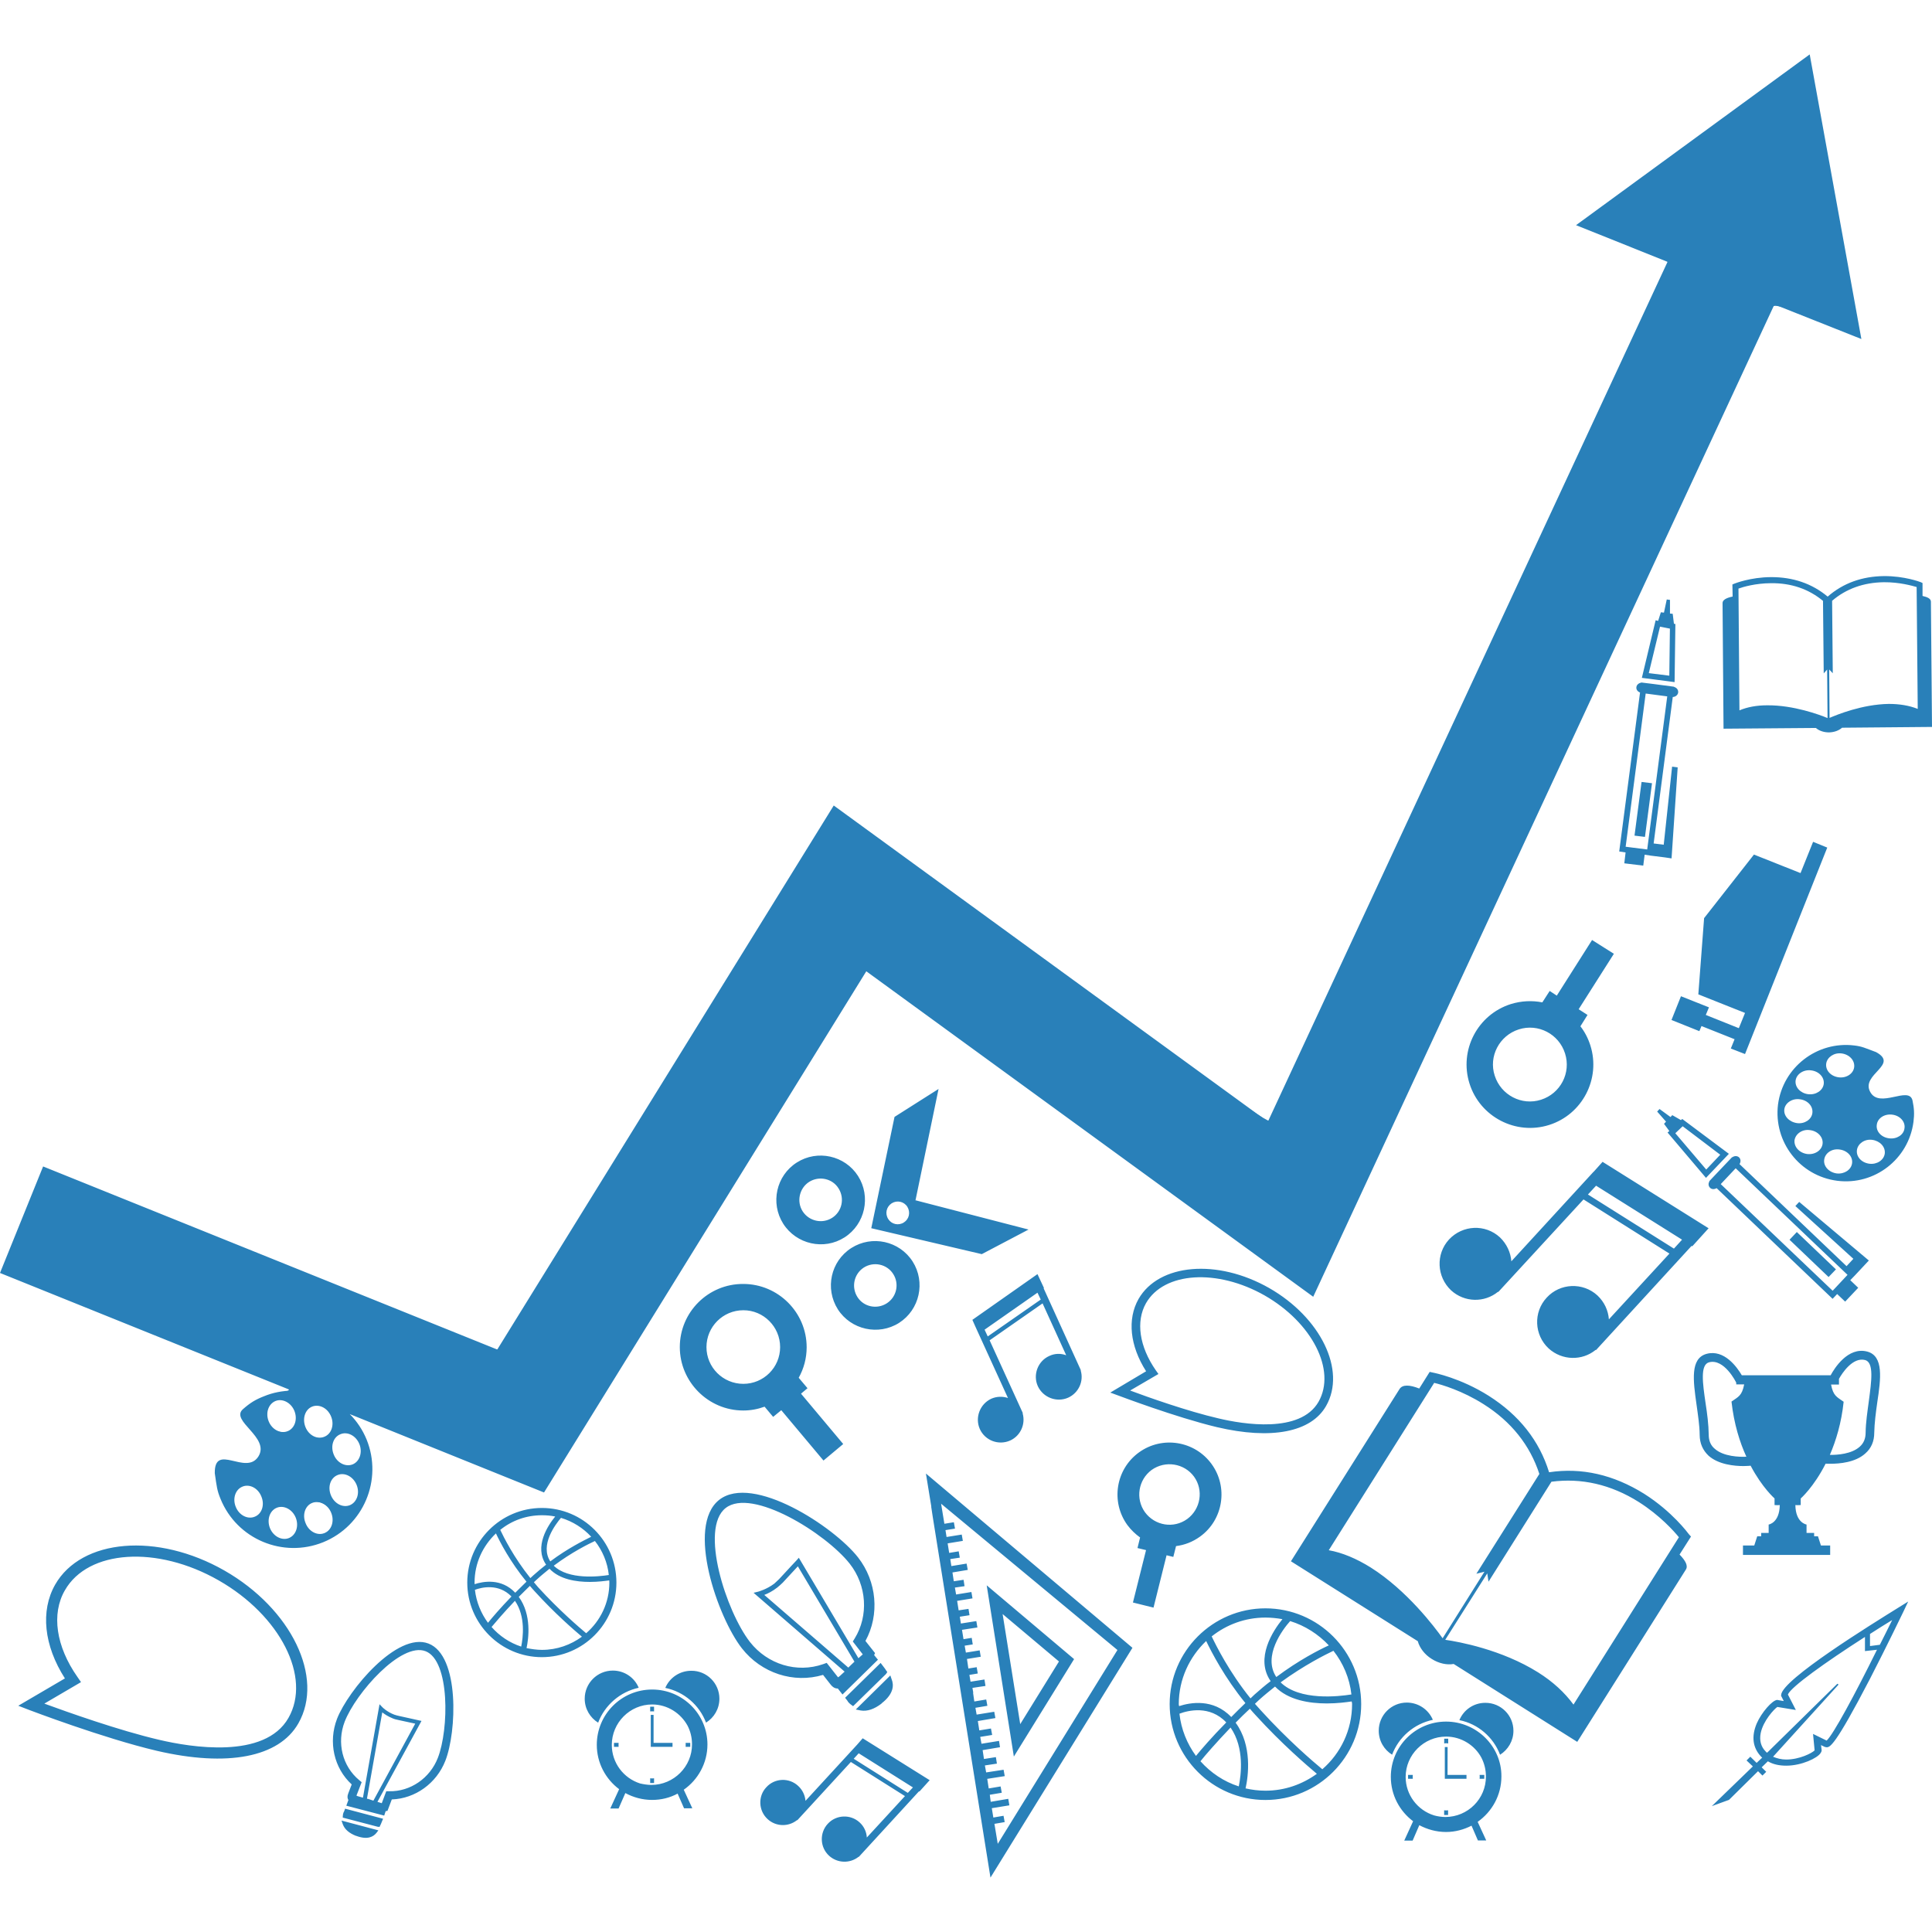 <?xml version="1.0" encoding="UTF-8" standalone="no"?>
<!-- Generator: Adobe Illustrator 16.0.0, SVG Export Plug-In . SVG Version: 6.00 Build 0)  -->

<svg
   xmlns:dc="http://purl.org/dc/elements/1.1/"
   xmlns:cc="http://creativecommons.org/ns#"
   xmlns:rdf="http://www.w3.org/1999/02/22-rdf-syntax-ns#"
   xmlns="http://www.w3.org/2000/svg"
   xmlns:sodipodi="http://sodipodi.sourceforge.net/DTD/sodipodi-0.dtd"
   xmlns:inkscape="http://www.inkscape.org/namespaces/inkscape"
   version="1.1"
   id="Capa_1"
   x="0px"
   y="0px"
   width="31.816px"
   height="31.816px"
   viewBox="0 0 31.816 31.816"
   style="enable-background:new 0 0 31.816 31.816;"
   xml:space="preserve"
   inkscape:version="0.91 r13725"
   sodipodi:docname="up-blue.svg"><defs
     id="defs39" /><sodipodi:namedview
     pagecolor="#ffffff"
     bordercolor="#666666"
     borderopacity="1"
     objecttolerance="10"
     gridtolerance="10"
     guidetolerance="10"
     inkscape:pageopacity="0"
     inkscape:pageshadow="2"
     inkscape:window-width="1920"
     inkscape:window-height="1103"
     id="namedview37"
     showgrid="false"
     inkscape:zoom="20.980287"
     inkscape:cx="10.983213"
     inkscape:cy="15.586828"
     inkscape:window-x="0"
     inkscape:window-y="27"
     inkscape:window-maximized="1"
     inkscape:current-layer="Capa_1" /><g
     id="g3"
     style="fill:#2980b9;fill-opacity:1"><path
       d="M27.812,25.265c-0.013-0.017-0.273-0.372-0.737-0.666c-0.503-0.313-1.026-0.435-1.565-0.354   c-0.16-0.52-0.494-0.942-0.994-1.259c-0.464-0.293-0.897-0.378-0.918-0.382l-0.054-0.012l-0.172,0.274   c-0.158-0.062-0.276-0.069-0.325,0.009c-0.253,0.4-1.788,2.836-1.788,2.836l2.089,1.316c0.03,0.109,0.111,0.219,0.229,0.292   c0.118,0.075,0.251,0.103,0.362,0.083l2.035,1.283c0,0,1.701-2.696,1.789-2.838c0.039-0.062-0.006-0.146-0.104-0.247l0.188-0.296   L27.812,25.265z M22.574,25.814c-0.237-0.148-0.471-0.246-0.692-0.285l1.736-2.756c0.126,0.03,0.463,0.129,0.812,0.35   c0.459,0.289,0.766,0.678,0.92,1.15l-1.037,1.643l0.133-0.033l-0.689,1.096C23.626,26.795,23.172,26.192,22.574,25.814z    M25.912,28.071c-0.145-0.198-0.337-0.376-0.582-0.53c-0.6-0.377-1.312-0.506-1.53-0.537l0.692-1.094l0.021,0.137l1.036-1.646   c0.492-0.065,0.978,0.044,1.437,0.333c0.349,0.221,0.58,0.48,0.662,0.581L25.912,28.071z M15.337,24.812h-0.002l0.024,0.159   l0.952,5.949l2.338-3.784l-3.401-2.87L15.337,24.812z M18.402,27.172l-1.971,3.192l-0.055-0.329l0.169-0.029l-0.019-0.104   l-0.168,0.029l-0.025-0.154l0.289-0.047l-0.018-0.107l-0.289,0.049L16.3,29.556l0.197-0.033l-0.019-0.104l-0.196,0.033   l-0.024-0.158l0.288-0.045l-0.019-0.105l-0.287,0.044l-0.021-0.115l0.198-0.03L16.4,28.936l-0.196,0.031l-0.022-0.146l0.286-0.048   l-0.016-0.104l-0.289,0.047l-0.021-0.113l0.197-0.032l-0.02-0.106l-0.192,0.031l-0.024-0.154l0.289-0.049l-0.019-0.104l-0.29,0.047   l-0.02-0.112l0.197-0.033l-0.019-0.104l-0.196,0.033l-0.021-0.144h0.004l-0.014-0.08l0.215-0.032l-0.017-0.106l-0.229,0.036   l-0.019-0.112l0.138-0.023l-0.018-0.104l-0.137,0.022l-0.023-0.157l0.227-0.037l-0.018-0.105l-0.227,0.037l-0.02-0.114l0.133-0.021   l-0.017-0.108l-0.135,0.022l-0.025-0.154l0.254-0.039l-0.018-0.105l-0.254,0.04l-0.018-0.112l0.16-0.025l-0.017-0.104l-0.162,0.024   l-0.025-0.156l0.253-0.041l-0.018-0.105l-0.252,0.041l-0.02-0.114l0.159-0.023l-0.016-0.105l-0.161,0.024l-0.022-0.145l0.252-0.042   l-0.019-0.104l-0.251,0.041l-0.018-0.115l0.157-0.024l-0.018-0.104l-0.157,0.026l-0.025-0.157l0.25-0.041l-0.018-0.104l-0.25,0.04   l-0.018-0.113l0.157-0.025l-0.019-0.105l-0.156,0.025l-0.054-0.33L18.402,27.172z M17.688,27.322l-1.439-1.215l0.447,2.82   L17.688,27.322z M17.439,27.361l-0.638,1.032l-0.29-1.813L17.439,27.361z M28.646,19.17c0.024-0.035,0.022-0.084-0.008-0.111   c-0.029-0.027-0.076-0.027-0.113,0l-0.002-0.002l-0.235,0.247l-0.123,0.13l-0.017,0.018l0.002,0.004   c-0.021,0.034-0.018,0.078,0.013,0.106c0.026,0.026,0.071,0.026,0.106,0.004l1.91,1.823l0.075-0.079l0.132,0.125l0.215-0.228   l-0.131-0.125l0.072-0.074l0.161-0.172l0.073-0.078l-1.147-0.965l-0.063,0.068l0.955,0.869l-0.112,0.121L28.646,19.17z    M30.18,21.256L28.337,19.5l0.246-0.261l1.842,1.755L30.18,21.256z M30.113,21.03l-0.643-0.614l0.12-0.127l0.644,0.615   L30.113,21.03z M28.094,19.397l0.377-0.396l-0.768-0.574l-0.021,0.019l-0.143-0.082l-0.029,0.031l-0.181-0.132l-0.039,0.042   l0.146,0.166l-0.033,0.036l0.088,0.119l-0.03,0.024L28.094,19.397z M27.71,18.547l0.619,0.469l-0.231,0.244l-0.509-0.598   L27.71,18.547z M15.029,20.774c-0.217-0.339-0.67-0.438-1.009-0.222c-0.34,0.217-0.438,0.667-0.223,1.009   c0.217,0.339,0.671,0.438,1.009,0.224C15.146,21.567,15.245,21.114,15.029,20.774z M14.603,21.463   c-0.162,0.104-0.381,0.059-0.483-0.104c-0.104-0.164-0.057-0.38,0.105-0.485c0.163-0.104,0.382-0.057,0.485,0.107   C14.813,21.143,14.766,21.359,14.603,21.463z M13.908,20.377c0.339-0.217,0.438-0.672,0.222-1.011   c-0.216-0.338-0.669-0.438-1.008-0.222c-0.34,0.216-0.439,0.668-0.224,1.008C13.115,20.492,13.569,20.594,13.908,20.377z    M13.325,19.463c0.164-0.103,0.383-0.056,0.484,0.107c0.104,0.164,0.058,0.381-0.105,0.485s-0.381,0.056-0.486-0.107   C13.115,19.787,13.163,19.567,13.325,19.463z M16.938,20.248l-1.866-0.483l0.005-0.002l0.379-1.83l-0.725,0.46l-0.383,1.833   l1.82,0.427L16.938,20.248z M14.885,20.131c-0.088,0.057-0.202,0.031-0.257-0.055c-0.058-0.091-0.031-0.203,0.056-0.26   c0.088-0.055,0.202-0.031,0.258,0.057C14.997,19.963,14.972,20.076,14.885,20.131z M19.367,25.461   c0.14-0.018,0.273-0.068,0.396-0.157c0.381-0.275,0.467-0.813,0.189-1.195c-0.278-0.382-0.814-0.468-1.197-0.19   s-0.466,0.814-0.189,1.196c0.062,0.083,0.133,0.149,0.209,0.204l-0.043,0.174l0.141,0.034l-0.216,0.863l0.339,0.084l0.215-0.862   l0.111,0.027L19.367,25.461z M18.855,24.903c-0.16-0.223-0.11-0.534,0.11-0.696c0.224-0.16,0.537-0.11,0.698,0.11   c0.161,0.222,0.109,0.535-0.111,0.697C19.33,25.176,19.02,25.127,18.855,24.903z M20.839,26.486c-0.868,0-1.577,0.708-1.577,1.577   c0,0.871,0.709,1.579,1.577,1.579c0.87,0,1.577-0.708,1.577-1.579C22.416,27.194,21.709,26.486,20.839,26.486z M21.883,27.096   c-0.154,0.07-0.496,0.244-0.865,0.521c-0.229-0.344,0.107-0.786,0.228-0.921C21.491,26.771,21.71,26.912,21.883,27.096z    M20.839,26.638c0.097,0,0.188,0.01,0.28,0.026c-0.154,0.189-0.455,0.644-0.194,1.021c-0.089,0.066-0.179,0.145-0.267,0.222   c-0.021,0.021-0.045,0.044-0.065,0.062c-0.353-0.438-0.567-0.87-0.639-1.021C20.198,26.754,20.505,26.638,20.839,26.638z    M19.412,28.063c0-0.408,0.175-0.776,0.451-1.039c0.087,0.181,0.304,0.603,0.646,1.022c-0.083,0.08-0.161,0.156-0.233,0.23   c-0.297-0.312-0.68-0.238-0.858-0.18C19.415,28.086,19.412,28.078,19.412,28.063z M19.695,28.916   c-0.146-0.199-0.244-0.438-0.272-0.695c0.14-0.053,0.499-0.145,0.771,0.144C19.956,28.606,19.783,28.809,19.695,28.916z    M20.4,29.418c-0.246-0.078-0.463-0.226-0.631-0.414c0.076-0.096,0.254-0.301,0.496-0.555C20.498,28.785,20.438,29.234,20.4,29.418   z M20.839,29.489c-0.112,0-0.222-0.014-0.327-0.038c0.045-0.201,0.113-0.705-0.164-1.082c0.073-0.076,0.152-0.152,0.235-0.23   c0.028,0.035,0.062,0.07,0.093,0.105c0.436,0.479,0.848,0.83,1.01,0.967C21.445,29.385,21.156,29.489,20.839,29.489z    M22.266,28.063c0,0.428-0.189,0.812-0.49,1.073c-0.145-0.12-0.567-0.479-1.014-0.971c-0.033-0.035-0.064-0.071-0.096-0.107   c0.021-0.021,0.045-0.042,0.068-0.064c0.086-0.078,0.176-0.15,0.263-0.22c0.217,0.224,0.565,0.278,0.854,0.278   c0.17,0,0.321-0.02,0.408-0.033C22.264,28.035,22.266,28.049,22.266,28.063z M22.255,27.904c-0.211,0.034-0.854,0.108-1.166-0.199   c0.388-0.283,0.741-0.459,0.87-0.52C22.119,27.389,22.225,27.635,22.255,27.904z M28.829,24.137   c0.19,0.361,0.394,0.539,0.394,0.539v0.109c0,0,0.064,0.004,0.086,0c-0.004,0.295-0.183,0.321-0.183,0.321v0.138h-0.123v0.055   h-0.065l-0.049,0.152h-0.186v0.155h1.436v-0.155h-0.152l-0.049-0.152h-0.063v-0.055H29.75v-0.138c0,0-0.18-0.026-0.184-0.321   c0.021,0.004,0.088,0,0.088,0v-0.108c0,0,0.215-0.188,0.41-0.573c0.02,0.001,0.045,0.001,0.078,0.001   c0.15,0,0.412-0.021,0.575-0.169c0.099-0.086,0.148-0.201,0.148-0.342c0.003-0.156,0.026-0.332,0.05-0.502   c0.059-0.389,0.107-0.76-0.164-0.834c-0.322-0.086-0.548,0.285-0.604,0.39h-0.709h-0.01h-0.744   c-0.078-0.133-0.289-0.431-0.58-0.353c-0.273,0.074-0.221,0.443-0.166,0.834c0.023,0.168,0.051,0.345,0.052,0.5   c0.001,0.142,0.052,0.254,0.147,0.344c0.164,0.146,0.426,0.17,0.575,0.17C28.779,24.142,28.823,24.138,28.829,24.137z    M30.361,23.084c-0.112-0.08-0.172-0.096-0.207-0.283c0.084,0,0.13,0,0.13,0v-0.094c0.05-0.09,0.225-0.363,0.431-0.31   c0.148,0.042,0.104,0.349,0.061,0.674c-0.023,0.175-0.051,0.353-0.053,0.521c0,0.099-0.033,0.177-0.099,0.234   c-0.133,0.118-0.364,0.135-0.49,0.133C30.234,23.727,30.324,23.437,30.361,23.084z M28.139,23.627   c-0.002-0.168-0.025-0.348-0.052-0.521c-0.047-0.324-0.092-0.632,0.058-0.672c0.248-0.065,0.442,0.323,0.447,0.336v0.028   c0,0,0.045,0,0.131,0c-0.037,0.188-0.095,0.203-0.209,0.283c0.041,0.369,0.137,0.672,0.245,0.908   c-0.114,0.006-0.377-0.002-0.521-0.131C28.172,23.803,28.139,23.727,28.139,23.627z M29.332,27.91l-0.001,0.017l0.044,0.086   l-0.089-0.015l-0.017-0.004c-0.08,0-0.261,0.207-0.34,0.389c-0.09,0.214-0.064,0.397,0.067,0.539   c0.009,0.011,0.017,0.017,0.024,0.022l-0.092,0.087l-0.104-0.102l-0.062,0.062l0.104,0.098l-0.676,0.654l0.283-0.103l0.478-0.472   l0.073,0.072l0.062-0.062l-0.075-0.074l0.102-0.099c0.087,0.051,0.188,0.072,0.303,0.072c0.252,0,0.516-0.125,0.566-0.209   c0.019-0.025,0.018-0.048,0.015-0.062l-0.009-0.068l0.062,0.03l0.028,0.006c0.055,0,0.131,0,0.716-1.126   c0.279-0.542,0.544-1.093,0.547-1.099l0.083-0.175l-0.163,0.101C30.816,26.752,29.35,27.657,29.332,27.91z M30.081,28.664   l-0.224-0.11l0.026,0.271c-0.043,0.045-0.25,0.151-0.467,0.151c-0.082,0-0.153-0.019-0.217-0.046l0.003-0.004l1.076-1.185   l-0.021-0.013l-1.138,1.118l-0.02,0.018c-0.008-0.008-0.017-0.013-0.023-0.022c-0.078-0.078-0.104-0.182-0.081-0.301   c0.042-0.205,0.222-0.396,0.274-0.431l0.305,0.05l-0.131-0.255c0.051-0.125,0.611-0.526,1.269-0.948v0.233l0.198-0.022   C30.544,27.91,30.189,28.565,30.081,28.664z M30.957,27.086l-0.162,0.021v-0.199c0.118-0.078,0.241-0.152,0.365-0.229   C31.094,26.816,31.023,26.953,30.957,27.086z M23.266,29.229c0,0.011-0.002,0.021-0.002,0.032c0,0.012,0.002,0.022,0.002,0.032   h-0.078v-0.064H23.266z M23.816,28.707c-0.012,0-0.021,0.002-0.033,0.004v-0.078h0.066v0.078   C23.837,28.709,23.828,28.707,23.816,28.707z M24.366,29.229h0.077v0.064h-0.077c0-0.01,0.002-0.021,0.002-0.032   S24.366,29.24,24.366,29.229z M23.814,29.814c0.014,0,0.021-0.001,0.033-0.002v0.077h-0.065v-0.077   C23.794,29.813,23.803,29.814,23.814,29.814z M23.838,29.229h0.312v0.064h-0.357V28.77h0.046L23.838,29.229L23.838,29.229z    M24.923,28.502c0,0.168-0.089,0.312-0.22,0.395c-0.11-0.289-0.361-0.508-0.67-0.57c0.07-0.169,0.234-0.285,0.427-0.285   C24.717,28.041,24.923,28.248,24.923,28.502z M22.925,28.896c-0.132-0.081-0.22-0.227-0.22-0.395c0-0.256,0.207-0.463,0.462-0.463   c0.192,0,0.358,0.116,0.429,0.284C23.287,28.387,23.034,28.606,22.925,28.896z M23.814,28.351c-0.502,0-0.91,0.407-0.91,0.91   c0,0.301,0.146,0.565,0.367,0.731l-0.146,0.319h0.138l0.11-0.254c0.131,0.069,0.28,0.112,0.44,0.112c0.15,0,0.293-0.039,0.42-0.104   l0.105,0.243h0.137l-0.141-0.306c0.236-0.166,0.391-0.438,0.391-0.748C24.729,28.76,24.316,28.351,23.814,28.351z M23.802,29.922   c-0.063,0-0.127-0.01-0.185-0.026c-0.271-0.084-0.469-0.336-0.469-0.634c0-0.365,0.301-0.664,0.666-0.664   c0.25,0,0.472,0.142,0.582,0.348c0.047,0.092,0.074,0.196,0.074,0.307C24.473,29.621,24.173,29.922,23.802,29.922z M10.187,28.701   c0,0.012-0.001,0.021-0.001,0.033c0,0.01,0.001,0.021,0.001,0.033h-0.076v-0.066H10.187z M10.74,28.182   c-0.012,0-0.022,0.001-0.033,0.001v-0.077h0.064v0.077C10.762,28.183,10.75,28.182,10.74,28.182z M11.291,28.701h0.076v0.066   h-0.076c0-0.014,0.001-0.023,0.001-0.033C11.292,28.723,11.291,28.711,11.291,28.701z M10.74,29.287   c0.011,0,0.021-0.002,0.031-0.002v0.077h-0.064v-0.077C10.717,29.285,10.728,29.287,10.74,29.287z M10.763,28.701h0.312v0.066   h-0.358v-0.526h0.046V28.701z M11.847,27.974c0,0.167-0.088,0.312-0.22,0.394c-0.109-0.289-0.361-0.508-0.671-0.572   c0.07-0.166,0.236-0.282,0.428-0.282C11.64,27.512,11.847,27.72,11.847,27.974z M9.85,28.369c-0.132-0.082-0.221-0.228-0.221-0.395   c0-0.255,0.207-0.463,0.463-0.463c0.193,0,0.358,0.117,0.426,0.283C10.212,27.86,9.959,28.08,9.85,28.369z M10.74,27.823   c-0.505,0-0.912,0.408-0.912,0.911c0,0.299,0.146,0.564,0.368,0.73l-0.146,0.318h0.137l0.111-0.254   c0.131,0.071,0.281,0.113,0.441,0.113c0.151,0,0.294-0.036,0.42-0.104l0.106,0.242h0.136l-0.141-0.306   c0.235-0.164,0.39-0.438,0.39-0.745C11.651,28.231,11.243,27.823,10.74,27.823z M10.726,29.394c-0.062,0-0.126-0.011-0.185-0.024   c-0.271-0.086-0.466-0.338-0.466-0.635c0-0.365,0.298-0.666,0.664-0.666c0.252,0,0.471,0.143,0.584,0.35   c0.047,0.092,0.073,0.193,0.073,0.307C11.397,29.092,11.096,29.394,10.726,29.394z M26.391,19.133l-0.147,0.164h-0.002   l-1.353,1.474c-0.012-0.146-0.076-0.286-0.188-0.394c-0.242-0.223-0.615-0.205-0.839,0.035c-0.221,0.241-0.203,0.614,0.035,0.838   c0.221,0.201,0.549,0.205,0.772,0.023l0.005,0.003l1.403-1.524l1.415,0.892l-0.997,1.083c-0.011-0.146-0.074-0.285-0.188-0.393   c-0.24-0.221-0.617-0.205-0.836,0.035c-0.223,0.24-0.207,0.616,0.033,0.838c0.221,0.2,0.551,0.205,0.773,0.023l0.007,0.002   l1.573-1.715l0.011,0.007l0.269-0.297L26.391,19.133z M27.566,20.562l-1.416-0.891l0.134-0.145l1.416,0.889L27.566,20.562z    M14.117,28.729l-0.852,0.927c-0.008-0.091-0.049-0.18-0.12-0.245c-0.15-0.141-0.388-0.131-0.525,0.021   c-0.141,0.148-0.13,0.387,0.021,0.525c0.138,0.127,0.345,0.129,0.485,0.016l0.004,0.003l0.882-0.96l0.891,0.562l-0.628,0.682   c-0.005-0.092-0.046-0.182-0.117-0.247c-0.15-0.14-0.389-0.13-0.526,0.021c-0.14,0.151-0.129,0.389,0.021,0.526   c0.139,0.127,0.347,0.129,0.487,0.017l0.003,0.002l0.991-1.08l0.007,0.004l0.169-0.187l-1.103-0.69L14.117,28.729z M14.95,29.525   l-0.891-0.562l0.082-0.09l0.893,0.562L14.95,29.525z M17.279,22.33c-0.188,0.084-0.273,0.31-0.188,0.498   c0.089,0.189,0.312,0.272,0.501,0.188c0.172-0.079,0.258-0.271,0.205-0.447l0.003-0.003l-0.614-1.351l0.006-0.004l-0.107-0.229   l-1.072,0.753l0.057,0.128l0.529,1.159c-0.088-0.03-0.187-0.027-0.275,0.012c-0.188,0.088-0.272,0.312-0.188,0.5   c0.086,0.189,0.309,0.273,0.5,0.188c0.172-0.079,0.256-0.272,0.204-0.449l0.004-0.002l-0.547-1.199l0.872-0.608l0.389,0.854   C17.467,22.285,17.369,22.287,17.279,22.33z M16.266,22.008l-0.052-0.111l0.871-0.609l0.054,0.113L16.266,22.008z M3.695,25.863   c-1.104-0.63-2.354-0.525-2.787,0.233c-0.245,0.431-0.186,1.002,0.161,1.544L0.301,28.09l0.181,0.07   c0.012,0.004,1.213,0.463,2.1,0.672c1.163,0.271,2.012,0.108,2.331-0.451C5.345,27.625,4.799,26.494,3.695,25.863z M4.75,28.291   c-0.392,0.687-1.618,0.48-2.125,0.361C1.954,28.496,1.1,28.19,0.73,28.055l0.604-0.354l-0.058-0.084   c-0.354-0.504-0.432-1.039-0.208-1.427c0.381-0.67,1.519-0.744,2.532-0.165C4.615,26.604,5.133,27.621,4.75,28.291z M18.42,22.983   c0.01,0.003,0.938,0.356,1.62,0.519c0.896,0.211,1.552,0.084,1.798-0.349c0.335-0.585-0.087-1.456-0.938-1.942   c-0.854-0.486-1.816-0.403-2.151,0.181c-0.188,0.333-0.142,0.771,0.125,1.19l-0.59,0.351L18.42,22.983z M19.077,22.627   l-0.044-0.062c-0.271-0.391-0.331-0.803-0.161-1.104c0.296-0.517,1.172-0.572,1.955-0.127c0.782,0.448,1.181,1.231,0.887,1.75   c-0.302,0.527-1.248,0.369-1.644,0.275c-0.516-0.119-1.176-0.354-1.459-0.46L19.077,22.627z M7.057,27.066   c-0.516-0.2-1.322,0.768-1.506,1.237c-0.149,0.386-0.051,0.815,0.241,1.083l-0.056,0.145c-0.021,0.051-0.015,0.085,0.001,0.112   l-0.034,0.093l0.624,0.163l0.024-0.073l0.03-0.005l0.071-0.188c0.388-0.014,0.737-0.266,0.882-0.637   C7.521,28.523,7.573,27.266,7.057,27.066z M6.065,29.625l-0.022-0.004l0.252-1.422c0.039,0.031,0.098,0.069,0.17,0.098   c0.031,0.014,0.062,0.021,0.092,0.027c0.117,0.025,0.224,0.049,0.281,0.061l-0.689,1.268L6.065,29.625z M7.211,28.947   c-0.13,0.336-0.453,0.559-0.803,0.551H6.361l-0.074,0.197c-0.016-0.005-0.033-0.011-0.067-0.021l-0.004-0.002l0.725-1.332   l-0.045-0.01c0,0-0.147-0.033-0.325-0.072c-0.025-0.006-0.053-0.012-0.08-0.022c-0.118-0.045-0.193-0.12-0.193-0.121l-0.048-0.05   l-0.273,1.539L5.9,29.582c-0.012-0.004-0.021-0.006-0.03-0.012l0.086-0.221l-0.04-0.033c-0.278-0.23-0.373-0.617-0.24-0.963   c0.182-0.471,0.929-1.316,1.332-1.161C7.412,27.347,7.393,28.479,7.211,28.947z M5.683,29.785l0.626,0.166l-0.015,0.035   c-0.019,0.051-0.027,0.064-0.032,0.074l-0.011,0.025l-0.03-0.002l-0.577-0.151l0.002-0.029c0-0.016,0.006-0.053,0.021-0.073   L5.683,29.785z M5.624,29.981l0.607,0.161L6.2,30.183c-0.05,0.063-0.146,0.121-0.336,0.049H5.86   c-0.11-0.044-0.183-0.106-0.214-0.188L5.624,29.981z M11.195,22.184c0,0.572,0.469,1.044,1.045,1.044   c0.122,0,0.239-0.022,0.351-0.063l0.141,0.168l0.134-0.11l0.695,0.829l0.325-0.272l-0.695-0.829l0.107-0.09l-0.145-0.172   c0.083-0.148,0.131-0.32,0.131-0.502c0-0.575-0.47-1.043-1.044-1.043C11.663,21.141,11.195,21.608,11.195,22.184z M12.847,22.184   c0,0.335-0.271,0.605-0.606,0.605c-0.335,0-0.607-0.271-0.607-0.605c0-0.334,0.271-0.607,0.607-0.607   C12.575,21.576,12.847,21.85,12.847,22.184z M10.151,26.062c0-0.679-0.549-1.229-1.227-1.229c-0.677,0-1.229,0.551-1.229,1.229   c0,0.676,0.553,1.228,1.229,1.228C9.603,27.289,10.151,26.737,10.151,26.062z M9.797,25.377c0.124,0.158,0.207,0.352,0.229,0.56   c-0.164,0.026-0.665,0.083-0.907-0.153C9.42,25.559,9.696,25.424,9.797,25.377z M9.736,25.307   c-0.118,0.059-0.387,0.191-0.674,0.406c-0.175-0.27,0.086-0.61,0.176-0.717C9.433,25.055,9.604,25.164,9.736,25.307z M8.925,24.953   c0.075,0,0.146,0.006,0.218,0.021c-0.12,0.146-0.353,0.498-0.15,0.793c-0.069,0.054-0.139,0.112-0.208,0.174   c-0.018,0.017-0.033,0.032-0.051,0.047c-0.273-0.34-0.441-0.678-0.496-0.794C8.427,25.041,8.664,24.953,8.925,24.953z    M7.815,26.062c0-0.32,0.136-0.604,0.352-0.81c0.066,0.142,0.235,0.468,0.503,0.795c-0.064,0.062-0.126,0.123-0.185,0.182   c-0.229-0.242-0.526-0.188-0.669-0.141C7.816,26.082,7.815,26.071,7.815,26.062z M8.036,26.724   c-0.115-0.156-0.192-0.343-0.215-0.543c0.109-0.041,0.389-0.109,0.602,0.11C8.238,26.482,8.104,26.64,8.036,26.724z M8.583,27.116   c-0.191-0.062-0.359-0.176-0.488-0.323c0.06-0.071,0.196-0.233,0.385-0.431C8.659,26.621,8.613,26.971,8.583,27.116z M8.925,27.17   c-0.088,0-0.173-0.014-0.254-0.029c0.034-0.157,0.087-0.549-0.128-0.844c0.057-0.059,0.119-0.116,0.183-0.181   c0.023,0.026,0.049,0.058,0.073,0.083c0.337,0.372,0.658,0.647,0.784,0.754C9.398,27.088,9.172,27.17,8.925,27.17z M8.863,26.14   c-0.023-0.028-0.049-0.058-0.071-0.084c0.018-0.017,0.034-0.033,0.054-0.05c0.067-0.062,0.136-0.116,0.203-0.172   c0.169,0.177,0.439,0.217,0.666,0.217c0.133,0,0.25-0.016,0.318-0.025c0.001,0.012,0.002,0.021,0.002,0.036   c0,0.333-0.148,0.631-0.382,0.834C9.541,26.802,9.212,26.522,8.863,26.14z M6.037,23.705c-0.066-0.16-0.162-0.302-0.277-0.418   l3.199,1.291l5.307-8.583l7.36,5.36l7.595-16.341l1.432,0.569l-0.851-4.687l-3.848,2.812l1.507,0.604l-6.582,14.16l-7.149-5.207   l-5.541,8.959L0.71,19.209L0,20.963L4.804,22.9c-0.153,0.004-0.309,0.032-0.458,0.094c-0.141,0.055-0.225,0.107-0.344,0.211   c-0.223,0.193,0.454,0.465,0.252,0.782c-0.205,0.318-0.723-0.235-0.717,0.273c0.032,0.221,0.037,0.284,0.095,0.424   c0.27,0.664,1.027,0.981,1.691,0.713C5.987,25.127,6.306,24.369,6.037,23.705z M4.195,24.977c-0.115,0.048-0.257-0.023-0.312-0.161   c-0.057-0.137-0.007-0.287,0.109-0.334c0.115-0.049,0.257,0.022,0.312,0.162C4.362,24.782,4.313,24.931,4.195,24.977z    M5.605,23.619c0.118-0.05,0.257,0.024,0.313,0.161c0.055,0.136,0.006,0.287-0.11,0.335c-0.117,0.047-0.258-0.025-0.312-0.162   C5.439,23.814,5.488,23.666,5.605,23.619z M4.536,23.072c0.114-0.047,0.256,0.025,0.312,0.162c0.056,0.139,0.006,0.287-0.11,0.334   c-0.118,0.048-0.258-0.025-0.313-0.161C4.369,23.269,4.419,23.121,4.536,23.072z M4.759,25.328   c-0.115,0.047-0.256-0.024-0.313-0.162c-0.055-0.139-0.005-0.289,0.111-0.336c0.116-0.048,0.258,0.026,0.313,0.162   C4.925,25.129,4.877,25.279,4.759,25.328z M5.14,23.164c0.118-0.047,0.258,0.025,0.313,0.164c0.055,0.137,0.006,0.286-0.111,0.332   C5.226,23.709,5.086,23.64,5.03,23.5C4.975,23.361,5.024,23.211,5.14,23.164z M5.345,25.246c-0.116,0.049-0.258-0.023-0.312-0.162   c-0.059-0.138-0.008-0.289,0.108-0.334c0.117-0.047,0.258,0.025,0.313,0.162C5.51,25.049,5.462,25.198,5.345,25.246z M5.45,24.625   c-0.058-0.139-0.008-0.287,0.109-0.334c0.117-0.049,0.257,0.025,0.313,0.16c0.057,0.137,0.007,0.287-0.11,0.336   C5.645,24.834,5.506,24.762,5.45,24.625z M29.162,9.504c-0.338,0.002-0.592,0.104-0.602,0.108l-0.031,0.013l0.004,0.199   c-0.104,0.021-0.17,0.057-0.166,0.111C28.369,10.229,28.383,12,28.383,12l1.521-0.012c0.052,0.046,0.13,0.073,0.216,0.073   c0.086-0.002,0.164-0.031,0.215-0.077l1.481-0.013c0,0-0.017-1.961-0.018-2.064c-0.001-0.047-0.053-0.074-0.138-0.093V9.601   L31.63,9.587c-0.01-0.004-0.267-0.102-0.604-0.1c-0.362,0.004-0.674,0.116-0.928,0.338C29.839,9.609,29.525,9.502,29.162,9.504z    M29.1,11.615c-0.173,0-0.326,0.029-0.455,0.083l-0.016-2.005c0.074-0.027,0.28-0.088,0.535-0.089   c0.333-0.004,0.622,0.096,0.857,0.291l0.012,1.194l0.056-0.063l0.007,0.799C29.971,11.772,29.533,11.61,29.1,11.615z M30.171,9.894   c0.231-0.199,0.521-0.302,0.853-0.306c0.256-0.002,0.463,0.058,0.539,0.079l0.018,2.007c-0.141-0.056-0.301-0.082-0.477-0.082   c-0.438,0.007-0.85,0.177-0.975,0.23l-0.006-0.797l0.059,0.062L30.171,9.894z M30.091,13.958l-1.354,3.4l-0.234-0.091l0.062-0.153   l-0.545-0.217l-0.035,0.084l-0.459-0.184l0.156-0.391l0.461,0.183l-0.052,0.125l0.544,0.218l0.102-0.251l-0.769-0.306l0.095-1.255   l0.821-1.047l0.767,0.305l0.207-0.515L30.091,13.958z M13.554,27.582l0.119,0.152c0.043,0.057,0.085,0.074,0.124,0.072l0.077,0.099   l0.584-0.573l-0.063-0.076l0.015-0.033l-0.158-0.2c0.236-0.431,0.189-0.978-0.122-1.376c-0.396-0.507-1.733-1.38-2.286-0.948   c-0.552,0.435-0.023,1.938,0.373,2.445C12.538,27.554,13.069,27.727,13.554,27.582z M13.991,27.441l-0.021,0.021l-1.384-1.197   c0.056-0.021,0.137-0.061,0.214-0.122c0.034-0.026,0.062-0.054,0.091-0.081c0.104-0.113,0.197-0.212,0.248-0.268l0.932,1.57   L13.991,27.441z M11.95,24.834c0.433-0.34,1.649,0.416,2.044,0.918c0.28,0.357,0.313,0.854,0.081,1.23l-0.031,0.05l0.164,0.212   c-0.014,0.012-0.031,0.028-0.068,0.06l-0.003,0.004l-0.982-1.655l-0.037,0.042c0,0-0.134,0.142-0.288,0.31   c-0.024,0.023-0.052,0.049-0.079,0.074c-0.127,0.096-0.258,0.129-0.26,0.131l-0.081,0.02l1.499,1.298l-0.074,0.068   c-0.014,0.012-0.023,0.02-0.034,0.026l-0.187-0.238l-0.058,0.021c-0.431,0.151-0.915,0.006-1.206-0.365   C11.958,26.535,11.517,25.172,11.95,24.834z M14.612,27.535l-0.022,0.033l-0.541,0.529l-0.029-0.021   c-0.018-0.013-0.053-0.041-0.066-0.07l-0.037-0.047l0.585-0.574l0.03,0.039c0.043,0.055,0.054,0.072,0.059,0.082L14.612,27.535z    M14.174,28.168l-0.081-0.016l0.569-0.561l0.021,0.062c0.038,0.093,0.04,0.238-0.163,0.396l-0.004,0.006   C14.396,28.147,14.28,28.186,14.174,28.168z M27.061,14.255l0.023-0.18l0.104,0.016l0.232,0.029l0.107,0.016l0.101-1.499   l-0.092-0.012l-0.138,1.286l-0.166-0.021l0.315-2.412c0.046-0.002,0.083-0.032,0.089-0.074c0.004-0.041-0.021-0.079-0.068-0.092   l0.002-0.003l-0.34-0.045l-0.179-0.022l-0.021-0.003l-0.004,0.003c-0.039,0.007-0.073,0.034-0.078,0.073   c-0.006,0.04,0.021,0.075,0.06,0.089l-0.343,2.618l0.105,0.016l-0.021,0.179L27.061,14.255z M26.771,13.944l0.33-2.523l0.355,0.047   l-0.33,2.521L26.771,13.944z M27.205,12.898l-0.116,0.884l-0.172-0.021l0.116-0.884L27.205,12.898z M27.448,9.872l-0.046,0.217   l-0.051-0.006l-0.045,0.142l-0.041-0.011l-0.227,0.949l0.539,0.07l0.013-0.956l-0.024-0.006l-0.02-0.163l-0.045-0.004V9.879   L27.448,9.872z M27.49,11.127l-0.338-0.042l0.185-0.765l0.163,0.032L27.49,11.127z M26.218,15.48l-0.581,0.916l-0.117-0.077   l-0.121,0.188c-0.166-0.033-0.344-0.026-0.519,0.028c-0.549,0.174-0.854,0.761-0.68,1.31c0.173,0.548,0.762,0.854,1.31,0.681   c0.549-0.173,0.854-0.762,0.68-1.31c-0.037-0.117-0.094-0.226-0.164-0.315l0.117-0.187l-0.146-0.094l0.58-0.913L26.218,15.48z    M25.378,18.11c-0.319,0.103-0.661-0.077-0.763-0.396c-0.104-0.317,0.076-0.66,0.396-0.762c0.318-0.102,0.66,0.074,0.762,0.396   C25.875,17.668,25.698,18.008,25.378,18.11z M30.797,17.979c-0.154-0.289,0.482-0.444,0.098-0.653   c-0.183-0.068-0.23-0.094-0.358-0.109c-0.613-0.076-1.177,0.359-1.257,0.973c-0.075,0.616,0.359,1.176,0.976,1.255   c0.614,0.078,1.175-0.356,1.255-0.971c0.016-0.13,0.012-0.218-0.016-0.351C31.438,17.873,30.948,18.268,30.797,17.979z    M29.384,18.269c0.013-0.106,0.13-0.185,0.257-0.166c0.127,0.015,0.219,0.114,0.205,0.226c-0.013,0.107-0.129,0.184-0.254,0.166   C29.463,18.476,29.371,18.377,29.384,18.269z M29.759,19.004c-0.127-0.018-0.218-0.117-0.207-0.227   c0.017-0.107,0.13-0.186,0.257-0.166c0.127,0.016,0.219,0.117,0.205,0.227C30,18.944,29.887,19.02,29.759,19.004z M29.775,18.019   c-0.127-0.017-0.219-0.116-0.205-0.226c0.015-0.106,0.131-0.184,0.258-0.166c0.127,0.016,0.219,0.114,0.205,0.225   C30.018,17.959,29.904,18.035,29.775,18.019z M30.246,19.324c-0.128-0.018-0.221-0.119-0.205-0.227   c0.014-0.108,0.126-0.186,0.253-0.167c0.128,0.016,0.22,0.116,0.206,0.225S30.373,19.338,30.246,19.324z M30.279,17.741   c-0.129-0.016-0.221-0.116-0.205-0.227c0.015-0.104,0.129-0.183,0.255-0.166c0.127,0.017,0.22,0.116,0.205,0.228   C30.52,17.683,30.404,17.758,30.279,17.741z M30.784,19.164c-0.13-0.017-0.22-0.117-0.204-0.227   c0.016-0.105,0.128-0.184,0.253-0.166c0.128,0.018,0.219,0.117,0.205,0.227C31.023,19.104,30.91,19.18,30.784,19.164z    M31.111,18.746c-0.129-0.015-0.221-0.115-0.204-0.225c0.013-0.107,0.127-0.182,0.255-0.165c0.125,0.015,0.218,0.115,0.201,0.224   C31.352,18.688,31.236,18.762,31.111,18.746z"
       id="path5"
       style="fill:#2980b9;fill-opacity:1" /></g><g
     id="g7"
     style="fill:#2980b9;fill-opacity:1" /><g
     id="g9"
     style="fill:#2980b9;fill-opacity:1" /><g
     id="g11"
     style="fill:#2980b9;fill-opacity:1" /><g
     id="g13"
     style="fill:#2980b9;fill-opacity:1" /><g
     id="g15"
     style="fill:#2980b9;fill-opacity:1" /><g
     id="g17"
     style="fill:#2980b9;fill-opacity:1" /><g
     id="g19"
     style="fill:#2980b9;fill-opacity:1" /><g
     id="g21"
     style="fill:#2980b9;fill-opacity:1" /><g
     id="g23"
     style="fill:#2980b9;fill-opacity:1" /><g
     id="g25"
     style="fill:#2980b9;fill-opacity:1" /><g
     id="g27"
     style="fill:#2980b9;fill-opacity:1" /><g
     id="g29"
     style="fill:#2980b9;fill-opacity:1" /><g
     id="g31"
     style="fill:#2980b9;fill-opacity:1" /><g
     id="g33"
     style="fill:#2980b9;fill-opacity:1" /><g
     id="g35"
     style="fill:#2980b9;fill-opacity:1" /><path
     style="fill:#2980b9;fill-opacity:1"
     d="m 4.334,25.358 c -0.398,-0.181 -0.68,-0.542 -0.757,-0.965 -0.054,-0.296 -0.009,-0.341 0.304,-0.304 0.219,0.025 0.288,0.016 0.351,-0.047 0.122,-0.122 0.094,-0.283 -0.088,-0.501 -0.092,-0.11 -0.167,-0.216 -0.167,-0.235 0,-0.105 0.363,-0.311 0.637,-0.362 0.099,-0.019 0.163,-0.051 0.141,-0.071 -0.022,-0.02 -1.09,-0.46 -2.375,-0.976 -1.285,-0.517 -2.338,-0.942 -2.342,-0.946 -0.007,-0.007 0.658,-1.664 0.679,-1.692 0.011,-0.014 6.215,2.47 7.141,2.86 0.181,0.076 0.344,0.122 0.361,0.102 0.017,-0.02 1.26,-2.026 2.762,-4.458 1.502,-2.431 2.749,-4.421 2.772,-4.421 0.036,0 1.572,1.111 6.044,4.373 0.587,0.428 1.084,0.762 1.103,0.741 0.036,-0.039 6.575,-14.101 6.575,-14.139 0,-0.012 -0.306,-0.143 -0.679,-0.292 -0.374,-0.149 -0.697,-0.288 -0.718,-0.309 -0.022,-0.021 0.804,-0.654 1.835,-1.407 1.122,-0.82 1.879,-1.344 1.887,-1.305 0.175,0.912 0.813,4.498 0.802,4.509 -0.008,0.008 -0.321,-0.106 -0.695,-0.253 -0.539,-0.212 -0.689,-0.255 -0.72,-0.204 -0.022,0.035 -1.73,3.704 -3.795,8.153 -2.065,4.449 -3.766,8.09 -3.779,8.09 -0.013,5.63e-4 -1.673,-1.2 -3.689,-2.669 l -3.665,-2.67 -0.081,0.132 c -0.259,0.424 -5.21,8.428 -5.221,8.441 -0.007,0.008 -0.729,-0.274 -1.603,-0.628 -0.874,-0.353 -1.598,-0.635 -1.607,-0.625 -0.01,0.01 0.038,0.085 0.107,0.166 0.174,0.207 0.286,0.619 0.245,0.896 -0.098,0.657 -0.612,1.106 -1.261,1.104 -0.199,-6.67e-4 -0.382,-0.033 -0.503,-0.088 z m 0.482,-0.043 c 0.171,-0.113 0.089,-0.444 -0.127,-0.512 -0.131,-0.041 -0.284,0.096 -0.284,0.255 0,0.219 0.241,0.37 0.411,0.258 z M 5.494,25.07 c 0.043,-0.29 -0.36,-0.475 -0.477,-0.218 -0.11,0.242 0.153,0.518 0.366,0.383 0.052,-0.033 0.102,-0.108 0.111,-0.165 z M 4.284,24.926 c 0.154,-0.171 0.007,-0.48 -0.229,-0.48 -0.208,0 -0.29,0.312 -0.126,0.477 0.12,0.12 0.248,0.121 0.355,0.003 l 0,-2e-6 z m 1.579,-0.215 c 0.174,-0.265 -0.161,-0.6 -0.381,-0.38 -0.103,0.103 -0.094,0.287 0.02,0.402 0.128,0.128 0.268,0.12 0.36,-0.021 z m 0.048,-0.667 c 0.125,-0.191 -0.016,-0.455 -0.243,-0.455 -0.209,0 -0.285,0.309 -0.117,0.477 0.128,0.128 0.268,0.12 0.36,-0.021 z M 5.457,23.584 c 0.119,-0.223 -0.125,-0.537 -0.332,-0.427 -0.239,0.128 -0.134,0.526 0.139,0.526 0.094,0 0.158,-0.033 0.194,-0.1 z M 4.825,23.531 C 4.959,23.397 4.862,23.103 4.665,23.045 c -0.233,-0.069 -0.371,0.282 -0.185,0.469 0.089,0.089 0.264,0.098 0.345,0.018 z"
     id="path3369"
     inkscape:connector-curvature="0" /></svg>